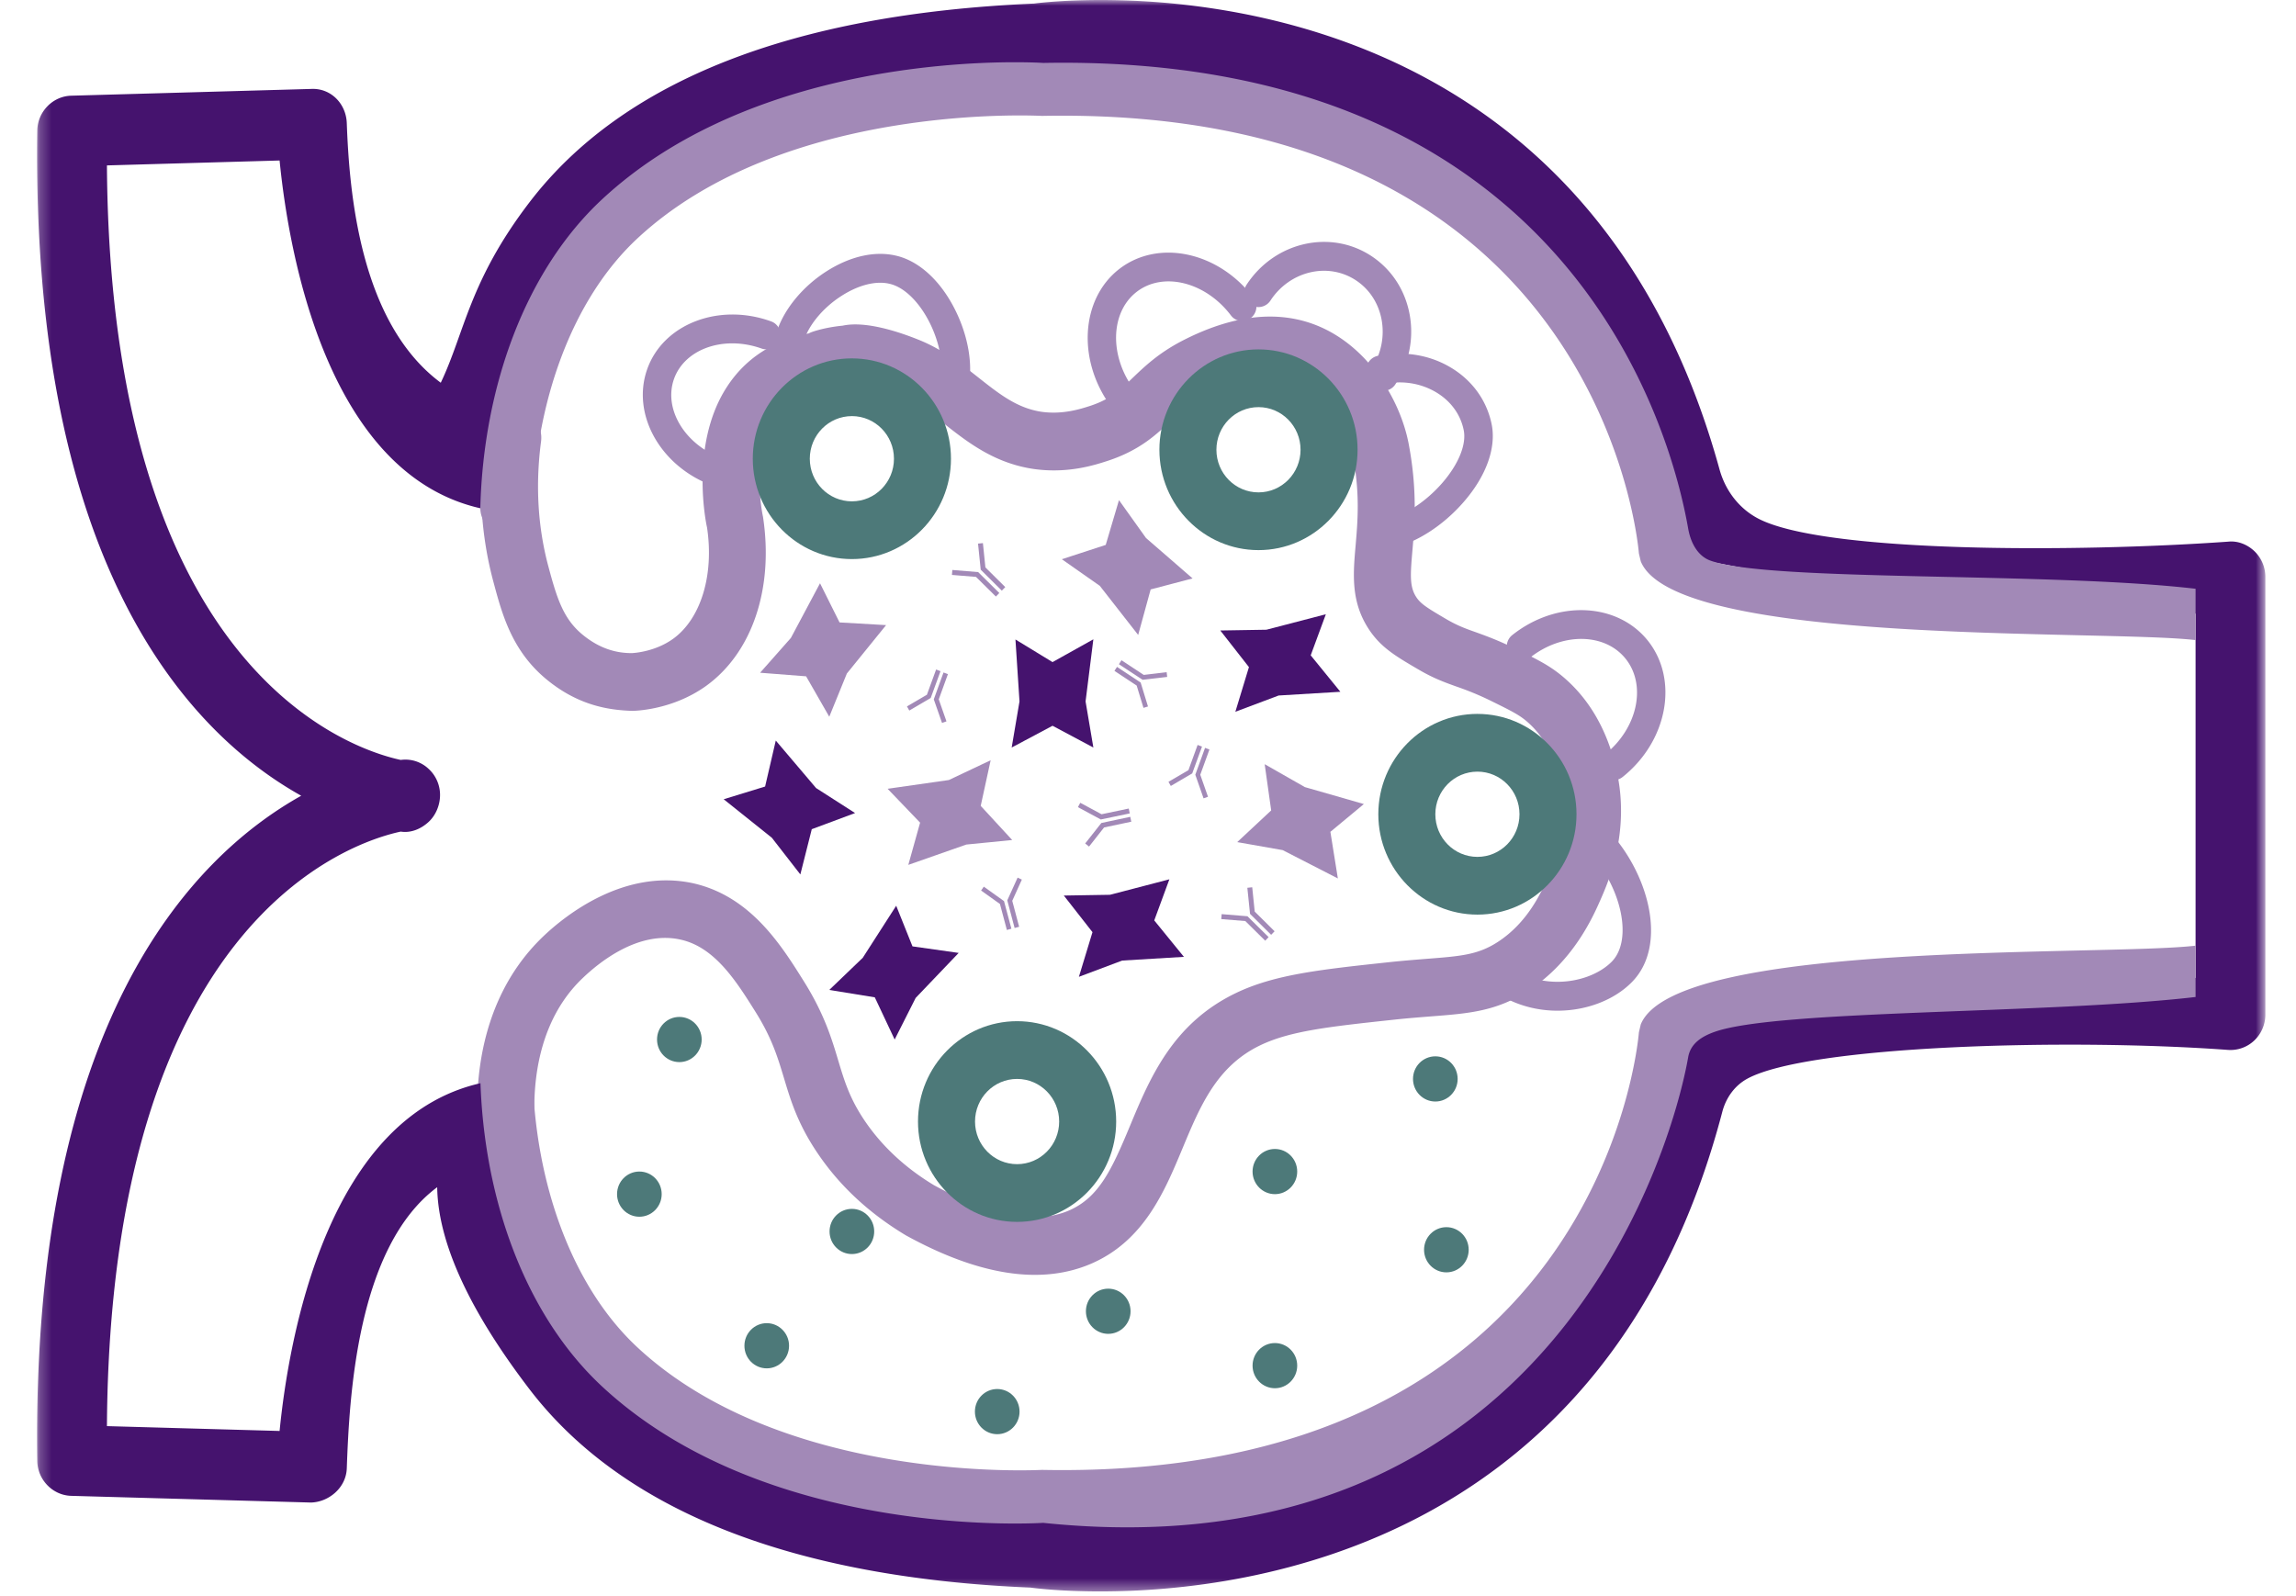 <svg width="200" height="139" viewBox="0 0 200 139" fill="none" xmlns="http://www.w3.org/2000/svg">
    <path fill-rule="evenodd" clip-rule="evenodd" d="M59.177 92.528c-1.074 0-1.944-.881-1.944-1.969 0-1.086.87-1.967 1.944-1.967 1.072 0 1.944.88 1.944 1.967 0 1.088-.872 1.97-1.944 1.97zM111.053 104.032c-1.073 0-1.945-.883-1.945-1.969 0-1.088.872-1.967 1.945-1.967 1.074 0 1.944.879 1.944 1.967 0 1.086-.87 1.969-1.944 1.969zM125.991 110.845c-1.072 0-1.944-.882-1.944-1.97 0-1.086.872-1.967 1.944-1.967 1.074 0 1.944.881 1.944 1.967 0 1.088-.87 1.97-1.944 1.97zM111.053 120.94c-1.073 0-1.945-.883-1.945-1.969 0-1.088.872-1.967 1.945-1.967 1.074 0 1.944.879 1.944 1.967 0 1.086-.87 1.969-1.944 1.969zM86.867 124.944c-1.074 0-1.944-.881-1.944-1.969 0-1.086.87-1.967 1.944-1.967 1.072 0 1.944.881 1.944 1.967 0 1.088-.872 1.969-1.944 1.969zM96.536 116.202c-1.072 0-1.944-.883-1.944-1.969 0-1.088.872-1.967 1.944-1.967 1.074 0 1.944.879 1.944 1.967 0 1.086-.87 1.969-1.944 1.969zM74.206 109.251c-1.075 0-1.945-.881-1.945-1.969 0-1.086.87-1.968 1.945-1.968 1.074 0 1.944.882 1.944 1.968 0 1.088-.87 1.969-1.944 1.969zM55.694 105.999c-1.074 0-1.944-.883-1.944-1.969 0-1.088.87-1.968 1.944-1.968 1.074 0 1.944.88 1.944 1.968 0 1.086-.87 1.969-1.944 1.969zM66.79 119.208c-1.075 0-1.945-.881-1.945-1.969 0-1.086.87-1.968 1.944-1.968 1.072 0 1.944.882 1.944 1.968 0 1.088-.872 1.969-1.944 1.969zM125.029 95.962c-1.075 0-1.945-.883-1.945-1.97s.87-1.967 1.945-1.967c1.074 0 1.944.88 1.944 1.968 0 1.086-.87 1.969-1.944 1.969z" fill="#4D7979"/>
    <path fill-rule="evenodd" clip-rule="evenodd" d="m86.75 51.97-1.732-1.712-2.097-.172.035-.432 2.248.185 1.844 1.822-.298.309zM87.267 51.456l-1.839-1.826-.233-2.273.425-.042.216 2.116 1.731 1.715-.3.31zM98.544 71.585l-2.37.501-1.31 1.665-.335-.27 1.407-1.784 2.52-.537.088.425zM98.41 70.863l-2.522.527-1.993-1.073.203-.38 1.856.999 2.37-.498.085.425zM110.21 81.952l-1.733-1.712-2.096-.171.035-.432 2.247.184 1.845 1.82-.298.311zM110.727 81.438l-1.839-1.824-.234-2.272.425-.045.217 2.118 1.731 1.714-.3.31zM97.69 57.517l1.94 1.28 1.995-.237.046.412-2.14.25-2.063-1.357.223-.348zM97.301 58.098l2.058 1.361.639 2.087-.392.12-.593-1.942-1.936-1.28.224-.346zM87.707 81.016l-.603-2.263-1.642-1.172.237-.337 1.758 1.258.644 2.405-.394.11zM88.38 80.844l-.637-2.407.9-1.982.369.173-.837 1.848.6 2.262-.396.106zM105.352 65.294l-.799 2.2.673 1.917-.386.138-.719-2.057.848-2.34.383.142zM104.705 65.04l-.853 2.338-1.865 1.093-.203-.36 1.738-1.016.8-2.198.383.143zM82.572 58.727l-.798 2.2.671 1.917-.386.136-.718-2.054.847-2.34.384.142zM81.926 58.47l-.854 2.338-1.865 1.093-.202-.36 1.736-1.017.802-2.198.383.144zM62.549 42.403c-.136 0-.276-.025-.418-.073-4.563-1.641-7.15-6.194-5.76-10.15 1.377-3.941 6.23-5.83 10.79-4.185.65.23.99.948.757 1.602a1.237 1.237 0 0 1-1.58.766c-3.282-1.17-6.7.02-7.632 2.663-.927 2.642.984 5.757 4.26 6.934.644.231.984.954.752 1.608-.18.516-.662.835-1.17.835zM97.849 36.021c-.374 0-.743-.168-.986-.492-3.05-4.024-2.768-9.446.627-12.09 3.403-2.638 8.646-1.522 11.698 2.502a1.27 1.27 0 0 1-.228 1.762 1.217 1.217 0 0 1-1.74-.23c-2.213-2.918-5.908-3.836-8.218-2.039-2.308 1.798-2.386 5.641-.17 8.562a1.27 1.27 0 0 1-.227 1.764c-.229.177-.49.261-.756.261zM140.575 67.962c-.37 0-.732-.162-.975-.483a1.26 1.26 0 0 1 .208-1.762c2.812-2.245 3.638-5.963 1.833-8.282-1.804-2.316-5.563-2.368-8.378-.129a1.235 1.235 0 0 1-1.745-.205 1.27 1.27 0 0 1 .204-1.768c3.89-3.1 9.2-2.869 11.869.544 2.652 3.41 1.644 8.71-2.251 11.815-.228.18-.495.27-.765.27z" fill="#A289B7"/>
    <path fill-rule="evenodd" clip-rule="evenodd" d="M120.513 34.044c-.237 0-.476-.069-.684-.21a1.261 1.261 0 0 1-.35-1.74 5.796 5.796 0 0 0 .874-4.216c-.258-1.433-1.043-2.657-2.211-3.437-2.441-1.636-5.792-.84-7.478 1.747a1.248 1.248 0 0 1-1.724.362 1.27 1.27 0 0 1-.353-1.746c2.454-3.754 7.348-4.858 10.922-2.466 1.742 1.17 2.906 2.973 3.288 5.09a8.314 8.314 0 0 1-1.25 6.052 1.224 1.224 0 0 1-1.034.564z" fill="#A289B7"/>
    <path fill-rule="evenodd" clip-rule="evenodd" d="M120.921 47.8a1.253 1.253 0 0 1-1.218-.996 1.263 1.263 0 0 1 .96-1.494c1.635-.343 3.535-1.586 4.975-3.242 1.422-1.641 2.121-3.366 1.86-4.609-.281-1.38-1.15-2.55-2.435-3.304-1.336-.783-2.954-1.038-4.551-.684-.706.123-1.328-.3-1.473-.972a1.262 1.262 0 0 1 .96-1.495c2.222-.452 4.448-.117 6.305.973 1.911 1.114 3.197 2.88 3.627 4.966.423 2.046-.459 4.522-2.429 6.783-1.799 2.075-4.166 3.588-6.324 4.05a1.559 1.559 0 0 1-.257.024zM83.122 34.807c-.092 0-.184-.01-.274-.03a1.265 1.265 0 0 1-.938-1.507c.322-1.415-.044-3.4-.946-5.193-.918-1.807-2.212-3.061-3.463-3.35-1.197-.29-2.706.099-4.17 1.032-1.729 1.094-3.066 2.77-3.4 4.264a1.247 1.247 0 0 1-1.489.947 1.262 1.262 0 0 1-.936-1.507c.488-2.146 2.217-4.384 4.505-5.837 2.056-1.306 4.2-1.788 6.047-1.352 1.985.458 3.848 2.159 5.112 4.657 1.18 2.328 1.616 4.909 1.166 6.898a1.25 1.25 0 0 1-1.214.978zM135.685 88.05h-.048c-2.635-.012-5.069-1.023-6.855-2.851a1.268 1.268 0 0 1 .009-1.777 1.236 1.236 0 0 1 1.757.01c1.319 1.344 3.129 2.093 5.102 2.1h.03c1.833 0 3.629-.663 4.701-1.738 1.926-1.93.842-6.728-2.228-9.87a1.267 1.267 0 0 1 .01-1.777 1.225 1.225 0 0 1 1.756.01c3.651 3.733 5.457 10.17 2.207 13.426-1.537 1.548-3.945 2.466-6.441 2.466z" fill="#A289B7"/>
    <path fill-rule="evenodd" clip-rule="evenodd" d="M90.15 111.063c-3.312 0-7.072-1.148-11.236-3.439-3.231-1.939-5.803-4.342-7.723-7.2-1.716-2.55-2.323-4.574-2.91-6.535-.539-1.783-1.043-3.463-2.477-5.747-1.65-2.629-3.512-5.606-6.491-6.278-3.725-.855-7.203 2.055-8.546 3.334-5.389 5.11-4.147 13.473-3.987 14.41.233 1.371-.673 2.671-2.029 2.908-1.366.237-2.637-.682-2.87-2.053-.334-1.975-1.645-12.168 5.491-18.936 1.926-1.824 7.047-5.887 13.022-4.576 4.987 1.131 7.654 5.384 9.6 8.493 1.8 2.86 2.459 5.05 3.034 6.98.526 1.746.977 3.248 2.266 5.17 1.509 2.241 3.552 4.145 6.068 5.66 4.915 2.692 8.9 3.442 11.772 2.194 2.595-1.138 3.706-3.541 5.297-7.364 1.74-4.184 3.719-8.925 9.229-11.574 3.379-1.62 7.339-2.042 13.33-2.686 1.245-.133 2.332-.216 3.301-.295 2.96-.23 4.439-.344 6.169-1.462 2.658-1.725 3.837-4.413 4.405-5.706.582-1.321 1.939-4.406 1.115-8.11-.533-2.367-1.552-4.195-3.022-5.437-.688-.581-1.455-.954-3.123-1.776a25.543 25.543 0 0 0-2.969-1.227c-1.096-.393-2.027-.736-3.297-1.48-2.042-1.195-3.355-1.963-4.413-3.64-1.49-2.36-1.287-4.709-1.069-7.19.181-2.118.389-4.52-.25-7.85-.482-2.465-2.29-5.472-4.832-6.567-3.11-1.327-6.636.505-7.794 1.102-1.406.734-2.213 1.506-3.144 2.4-1.289 1.233-2.75 2.634-5.578 3.562-1.144.372-3.5 1.138-6.493.702-3.414-.516-5.742-2.349-7.795-3.97-1.319-1.041-2.571-2.028-4.015-2.61-1.348-.54-2.809-.864-3.556-.955l-.654.052c-1.176.104-1.994.432-2.086.467-2.275.5-3.58 1.327-4.438 2.653-1.751 2.716-1.306 7.075-.99 8.523.957 6.278-.954 11.86-4.951 14.743-2.998 2.152-6.322 2.176-6.462 2.176-1.982-.07-4.717-.436-7.57-2.849-2.91-2.47-3.749-5.596-4.488-8.353-1.11-4.1-1.372-8.448-.78-12.923.179-1.38 1.44-2.407 2.788-2.157 1.358.18 2.314 1.45 2.13 2.824-.5 3.802-.281 7.484.655 10.935.727 2.717 1.286 4.462 2.88 5.816 1.674 1.41 3.206 1.671 4.349 1.677.03 0 1.968-.058 3.621-1.248 2.42-1.746 3.58-5.557 2.954-9.702-.035-.12-1.562-7.113 1.694-12.183 1.604-2.506 4.024-4.097 7.192-4.725.018-.061 1.241-.508 2.933-.67 1.965-.427 4.83.512 6.602 1.225 2.115.844 3.778 2.161 5.243 3.314 1.8 1.422 3.346 2.644 5.467 2.964 1.834.263 3.399-.242 4.238-.512 1.76-.58 2.576-1.354 3.697-2.431 1.055-1.012 2.254-2.157 4.287-3.22 4.488-2.326 8.532-2.752 12.009-1.257 4.346 1.873 7.024 6.452 7.745 10.15.791 4.113.53 7.134.34 9.338-.189 2.161-.246 3.16.311 4.039.383.613.945.963 2.652 1.965 1.004.583 1.709.83 2.527 1.12.922.333 1.97.712 3.469 1.445 1.926.943 2.982 1.46 4.146 2.44 2.325 1.96 3.899 4.712 4.681 8.185 1.194 5.34-.703 9.65-1.416 11.276-.644 1.459-2.358 5.348-6.267 7.887-2.779 1.804-5.166 1.99-8.468 2.245-.93.075-1.97.153-3.158.28-5.68.61-9.108.98-11.727 2.237-3.798 1.822-5.244 5.298-6.776 8.979-1.567 3.759-3.348 8.024-7.902 10.026-1.517.663-3.17.997-4.957.997z" fill="#A289B7"/>
    <path fill-rule="evenodd" clip-rule="evenodd" d="M88.597 88.963c-4.76 0-8.632 3.921-8.632 8.743 0 4.821 3.872 8.742 8.632 8.742s8.631-3.921 8.631-8.742c0-4.822-3.871-8.743-8.631-8.743zm0 5.03c2.025 0 3.665 1.664 3.665 3.713 0 2.05-1.64 3.713-3.665 3.713-2.025 0-3.664-1.662-3.664-3.713 0-2.05 1.639-3.713 3.664-3.713zM128.695 62.193c-4.761 0-8.632 3.92-8.632 8.741s3.871 8.745 8.632 8.745c4.76 0 8.631-3.924 8.631-8.745s-3.871-8.74-8.631-8.74zm-.001 5.03c2.025 0 3.666 1.662 3.666 3.712 0 2.052-1.641 3.714-3.666 3.714s-3.665-1.662-3.665-3.715c0-2.049 1.64-3.71 3.665-3.71zM109.624 30.438c-4.76 0-8.631 3.92-8.631 8.742 0 4.821 3.871 8.745 8.631 8.745 4.761 0 8.632-3.924 8.632-8.745s-3.871-8.742-8.632-8.742zm0 5.03c2.025 0 3.664 1.663 3.664 3.713s-1.639 3.714-3.664 3.714c-2.025 0-3.665-1.663-3.665-3.714 0-2.05 1.64-3.713 3.665-3.713zM74.206 31.22c-4.76 0-8.632 3.922-8.632 8.743 0 4.822 3.871 8.743 8.632 8.743 4.76 0 8.631-3.922 8.631-8.743 0-4.82-3.871-8.742-8.632-8.742zm0 5.03c2.025 0 3.665 1.663 3.665 3.714 0 2.05-1.64 3.712-3.666 3.712-2.025 0-3.665-1.661-3.665-3.712s1.64-3.713 3.665-3.713z" fill="#4D7979"/>
    <path fill-rule="evenodd" clip-rule="evenodd" d="m95.24 55.695-.678 5.412.679 4.015-3.557-1.895-3.558 1.895.68-4.015-.352-5.397 3.23 1.971 3.557-1.986zM83.508 83.016l-3.746 3.92-1.83 3.625-1.73-3.676-3.967-.643 2.917-2.8 2.914-4.536 1.418 3.54 4.024.57zM116.757 60.267l-5.378.324-3.769 1.417 1.183-3.891-2.496-3.191 4.019-.066 5.176-1.348-1.319 3.58 2.584 3.175zM103.128 83.358l-5.378.323-3.769 1.417 1.183-3.89-2.496-3.19 4.019-.066 5.175-1.349-1.318 3.581 2.584 3.174zM67.576 64.516l3.511 4.137 3.397 2.178-3.772 1.406-.995 3.942-2.485-3.198-4.193-3.352 3.608-1.108.93-4.005z" fill="#45136E"/>
    <path fill-rule="evenodd" clip-rule="evenodd" d="m77.186 54.458-3.418 4.218-1.532 3.763-2.017-3.52-4.008-.312 2.681-3.031 2.539-4.764 1.7 3.412 4.055.234zM116.538 76.528l-4.804-2.467-3.962-.698 2.958-2.76-.567-4.029 3.502 1.997 5.139 1.476-2.917 2.42.651 4.06zM77.318 68.717l5.334-.763 3.642-1.723-.866 3.975 2.742 2.975-3.998.395-5.051 1.77 1.028-3.678-2.83-2.95zM99.144 55.314 95.8 51.035l-3.305-2.316 3.823-1.248 1.154-3.9 2.354 3.299 4.056 3.52-3.651.96-1.087 3.964z" fill="#A289B7"/>
    <mask id="xhvgohcmqa" style="mask-type:luminance" maskUnits="userSpaceOnUse" x="3" y="0" width="195" height="139">
        <path fill-rule="evenodd" clip-rule="evenodd" d="M3.232 0h194.099v138.642H3.232V0z" fill="#fff"/>
    </mask>
    <g mask="url(#xhvgohcmqa)">
        <path fill-rule="evenodd" clip-rule="evenodd" d="M43.028 94.19c.814 0 1.605.332 2.183.94.704.731 1 1.778.787 2.782-.018.09-1.997 10.354 4.984 19.416 6.966 9.037 20.209 14.038 39.356 14.856 2.119.308 44.463 6.001 54.531-39.894a3.08 3.08 0 0 1 1.306-1.911c.677-.445 25.73-5.222 45.077-5.185V53.458c-19.292.084-44.4-4.741-45.077-5.184a3.09 3.09 0 0 1-1.306-1.914C134.801.466 92.446 6.153 90.652 6.437 71.13 7.284 57.865 12.31 50.92 21.403c-6.975 9.126-4.942 19.233-4.922 19.337a3.095 3.095 0 0 1-.787 2.783c-.705.745-1.718 1.056-2.726.889-14.032-2.584-17.361-22.625-18.13-30.43l-15.04.428C9.593 58.44 30.56 65.265 34.9 66.202c.025 0 .042-.005.06-.005a2.936 2.936 0 0 1 2.358.769 3.081 3.081 0 0 1 1.014 2.29c0 .879-.368 1.778-1.014 2.364-.642.583-1.491.955-2.361.834-.015 0-.035-.005-.06-.005-4.303.925-25.304 7.714-25.582 51.792l15.04.421c.769-7.798 4.098-27.838 18.13-30.425.18-.028.36-.047.543-.047zm52.804 44.452c-3.666 0-5.963-.319-6.07-.335-20.764-.872-35.557-6.705-43.65-17.294-5.255-6.878-7.959-12.783-8.029-17.586-7.046 5.231-7.657 18.458-7.875 24.499-.063 1.692-1.573 2.931-3.12 2.972l-20.885-.583c-1.613-.045-2.932-1.399-2.956-3.037-.539-38.215 13.409-52.591 22.991-57.955-9.584-5.357-23.532-19.733-22.99-57.95.023-1.635 1.34-2.99 2.953-3.036l20.883-.588c1.735-.097 3.061 1.285 3.123 2.97.22 6.043 1.14 17.393 8.187 22.624 2.086-4.367 2.463-8.832 7.722-15.712C54.205 7.045 68.998 1.217 90.082.311c.17-.025 46.725-6.465 59.698 40.566.511 1.859 1.71 3.442 3.41 4.318 5.77 2.971 27.58 2.94 40.893 1.993.844-.091 1.663.239 2.286.822.611.583.962 1.395.962 2.25v38.134c0 .853-.351 1.663-.962 2.248a3.01 3.01 0 0 1-2.286.824c-14.032-1.027-36.514-.373-41.857 2.496-1.111.598-1.874 1.66-2.198 2.893-9.879 37.623-40.953 41.787-54.196 41.787z" fill="#45136E"/>
    </g>
    <path fill-rule="evenodd" clip-rule="evenodd" d="M191.252 86.856c-12.781 1.492-36.35 1.084-41.884 3.034-1.131.397-2.106 1.016-2.314 2.208-1.426 8.158-12.195 45.147-56.189 40.568-.141.012-1.026.06-2.462.06-6.482 0-24.21-1.069-35.9-11.887-6.774-6.265-10.383-16.435-10.662-26.88-.033-1.274.958-2.332 2.218-2.368 1.293.011 2.307.973 2.342 2.249.242 9.132 3.345 18.191 9.165 23.577 12.83 11.887 34.998 10.637 35.206 10.637 48.143.931 51.855-36.532 51.991-38.126l.16-.68c2.979-7.4 40.255-5.924 48.329-6.863M191.252 51.292c-12.781-1.49-37.1-.587-42.267-2.455-1.127-.408-1.723-1.595-1.931-2.785-1.426-8.16-10.076-41.43-56.189-40.569-.141-.013-1.026-.061-2.462-.061-6.482 0-24.21 1.071-35.9 11.889-6.774 6.263-10.383 16.434-10.662 26.878a2.298 2.298 0 0 0 2.218 2.37c1.293-.014 2.307-.975 2.342-2.249.242-9.134 3.345-18.193 9.165-23.579 12.83-11.887 34.998-10.635 35.206-10.635 48.143-.933 51.855 36.531 51.991 38.126l.16.678c2.979 7.4 40.255 5.924 48.329 6.863" fill="#A289B7"/>
</svg>

